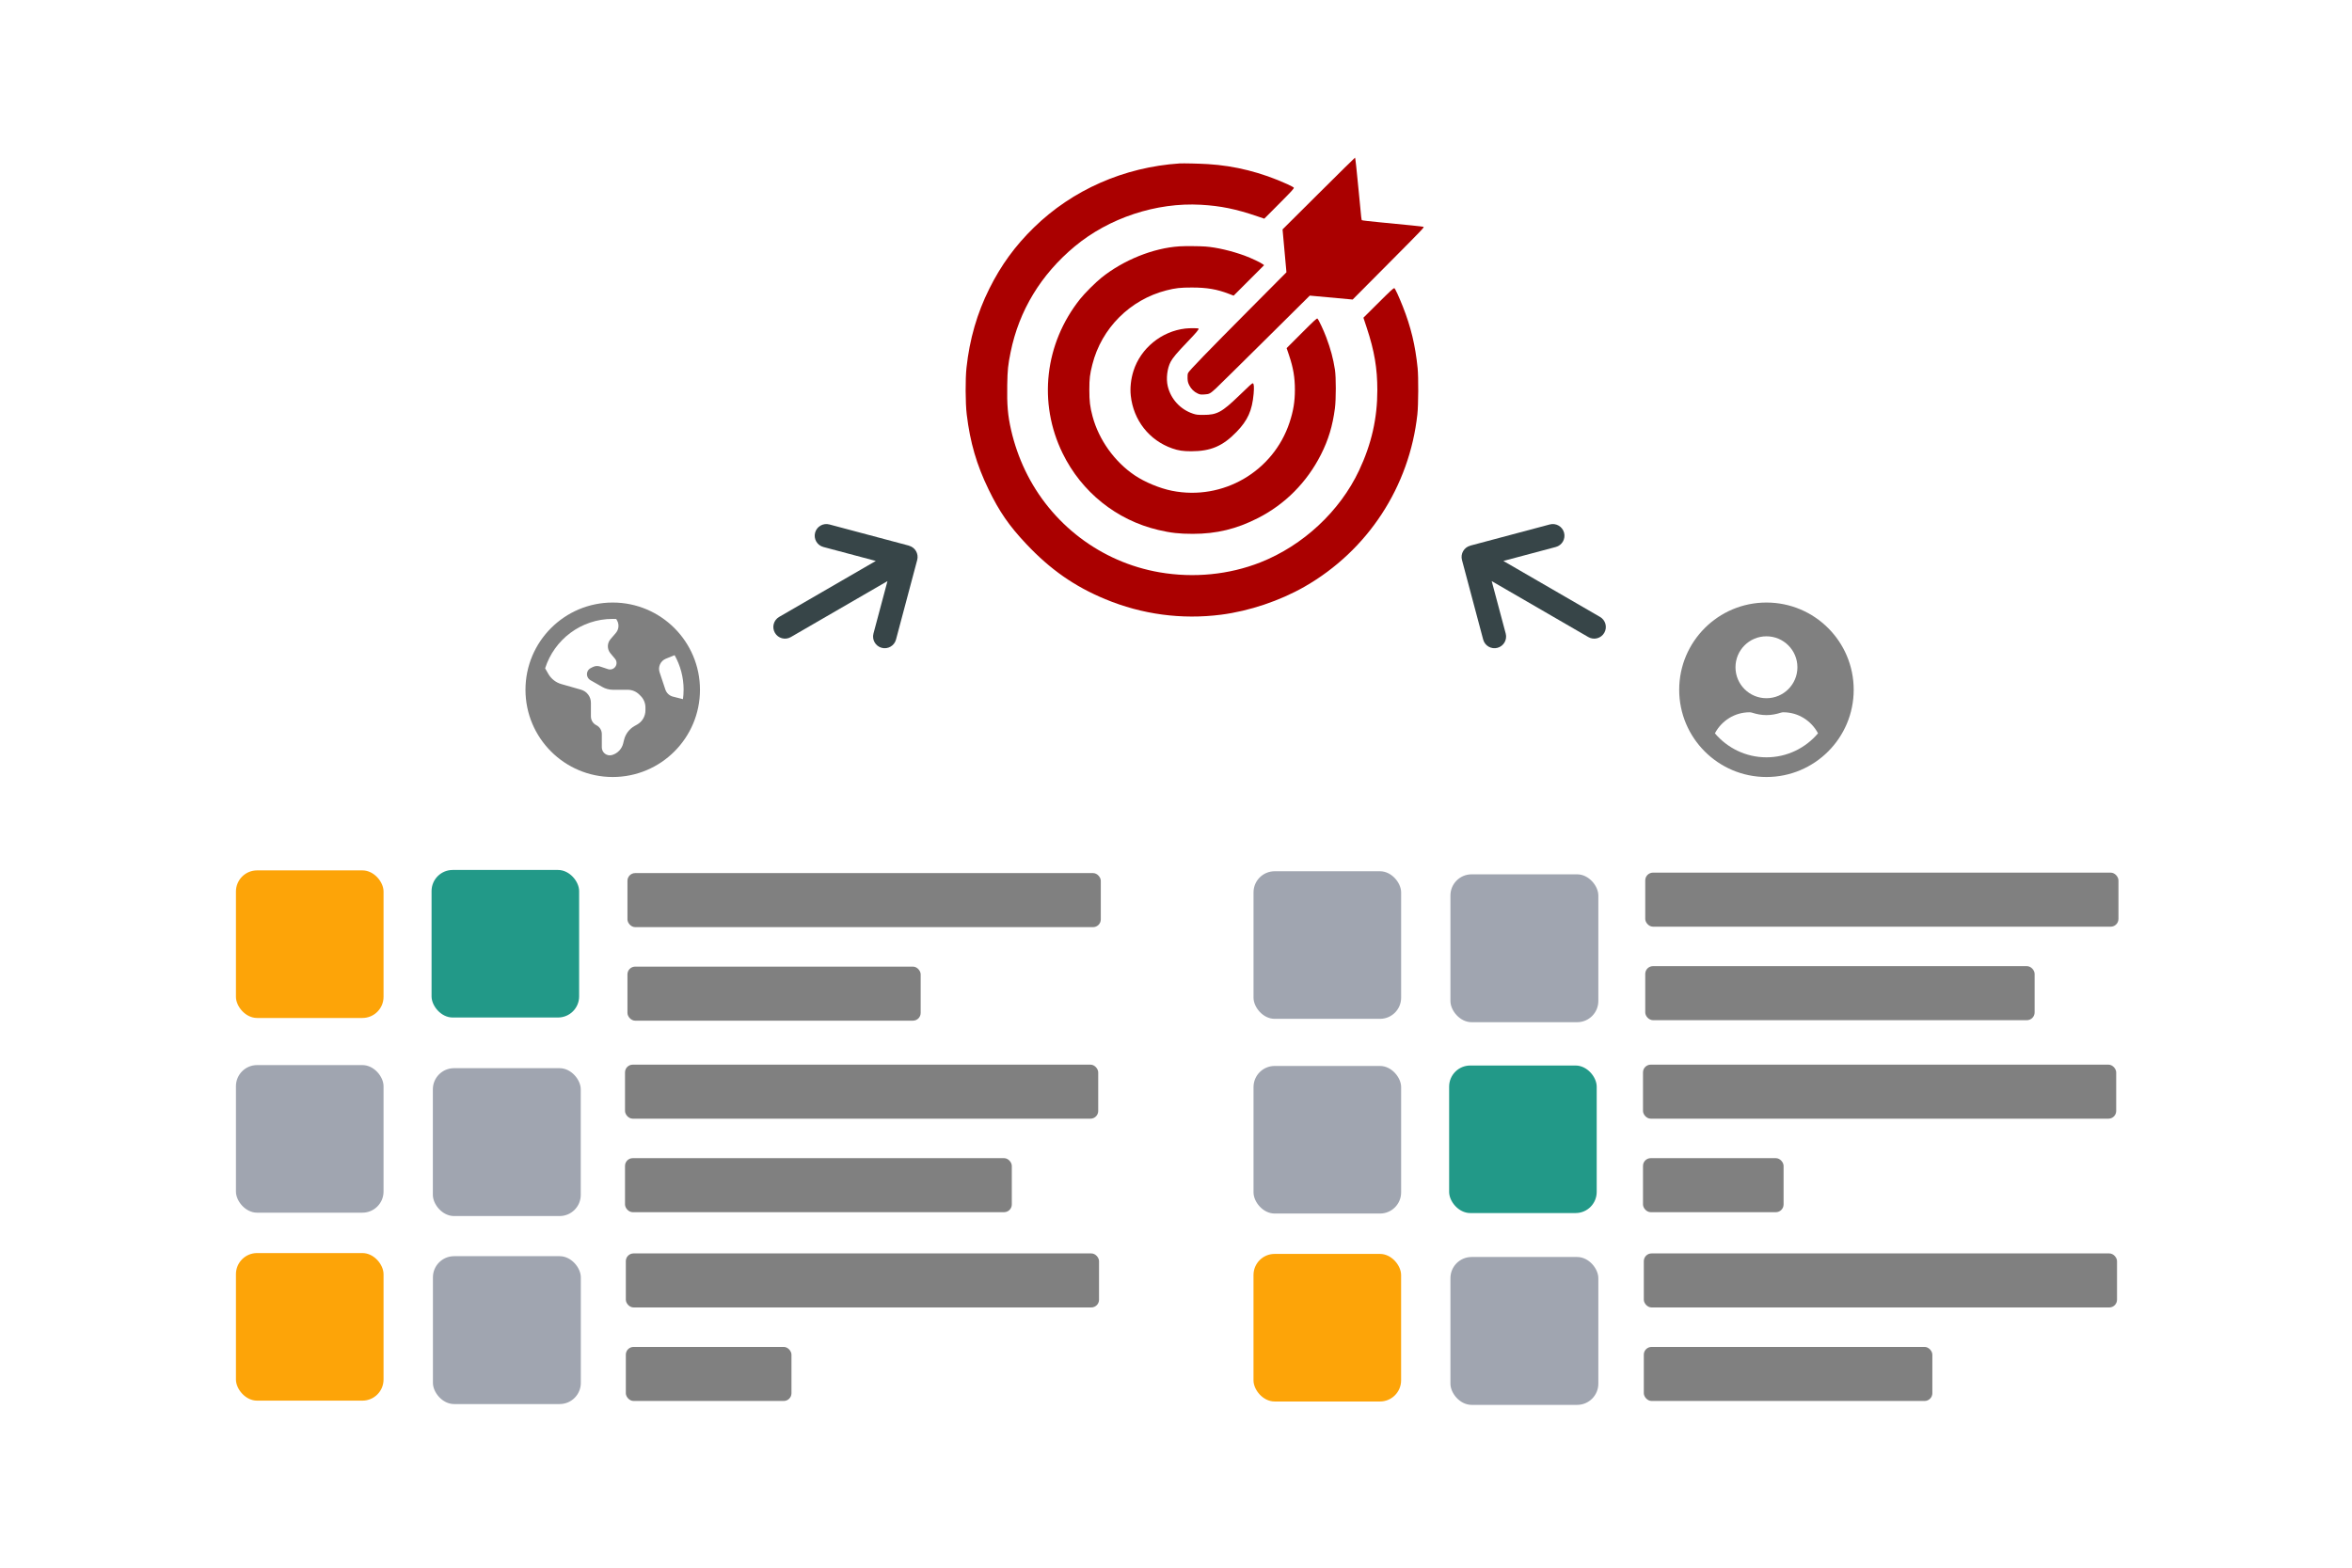 <?xml version="1.0" encoding="UTF-8" standalone="no"?>
<!-- Created with Inkscape (http://www.inkscape.org/) -->

<svg
   width="200mm"
   height="133.333mm"
   viewBox="0 0 200 133.333"
   version="1.1"
   id="svg3502"
   inkscape:version="1.2.2 (b0a8486541, 2022-12-01)"
   sodipodi:docname="about-1w.svg"
   xmlns:inkscape="http://www.inkscape.org/namespaces/inkscape"
   xmlns:sodipodi="http://sodipodi.sourceforge.net/DTD/sodipodi-0.dtd"
   xmlns="http://www.w3.org/2000/svg"
   xmlns:svg="http://www.w3.org/2000/svg">
  <sodipodi:namedview
     id="namedview3504"
     pagecolor="#ffffff"
     bordercolor="#666666"
     borderopacity="1.0"
     inkscape:pageshadow="2"
     inkscape:pageopacity="0.0"
     inkscape:pagecheckerboard="0"
     inkscape:document-units="mm"
     showgrid="false"
     fit-margin-top="2"
     fit-margin-left="2"
     lock-margins="true"
     fit-margin-right="2"
     fit-margin-bottom="2"
     inkscape:zoom="1"
     inkscape:cx="388.5"
     inkscape:cy="355"
     inkscape:window-width="1920"
     inkscape:window-height="1003"
     inkscape:window-x="0"
     inkscape:window-y="0"
     inkscape:window-maximized="1"
     inkscape:current-layer="g1191"
     inkscape:lockguides="true"
     inkscape:showpageshadow="2"
     inkscape:deskcolor="#d1d1d1" />
  <defs
     id="defs3499" />
  <g
     inkscape:label="Layer 1"
     inkscape:groupmode="layer"
     id="layer1"
     transform="translate(-88.415,-43.53)">
    <g
       id="g3761"
       transform="translate(-1.643,-2.447)">
      <g
         id="g3802"
         transform="translate(-6.879)">
        <g
           id="g2849"
           transform="matrix(0.921,0,0,0.921,15.648,8.951)">
          <g
             id="g3844"
             transform="translate(-0.794)">
            <g
               id="g22465"
               transform="translate(2.873,-1.679)">
              <g
                 id="g4113"
                 transform="translate(3.321,1.07)">
                <g
                   id="g3385-3"
                   transform="matrix(0.75,0,0,0.75,82.279,-80.471)" />
                <g
                   id="g9261"
                   transform="translate(-4.005,-1.583)">
                  <g
                     id="g1081"
                     transform="matrix(0.84,0,0,0.84,31.287,15.051)">
                    <g
                       id="g7888"
                       transform="matrix(1.03,0,0,1.03,-4.49,-0.84)">
                      <rect
                         style="fill:#808080;fill-opacity:1;stroke:none;stroke-width:0.576;stroke-miterlimit:4;stroke-dasharray:none;stroke-dashoffset:0;stroke-opacity:1"
                         id="rect4728-3-6"
                         width="50.511"
                         height="5.768"
                         x="135.556"
                         y="125.607"
                         ry="0.825" />
                      <rect
                         style="fill:#808080;fill-opacity:1;stroke:none;stroke-width:0.453;stroke-miterlimit:4;stroke-dasharray:none;stroke-dashoffset:0;stroke-opacity:1"
                         id="rect4728-3-6-4"
                         width="31.29"
                         height="5.768"
                         x="135.556"
                         y="135.59"
                         ry="0.825"
                         inkscape:transform-center-x="-1.677339"
                         inkscape:transform-center-y="-3.9082625" />
                      <g
                         id="g5037-2-1"
                         transform="matrix(0.604,0,0,0.604,63.936,-21.526)">
                        <g
                           id="g5024-8-5" />
                        <rect
                           style="fill:#808080;fill-opacity:1;stroke:none;stroke-width:0.953;stroke-miterlimit:4;stroke-dasharray:none;stroke-dashoffset:0;stroke-opacity:1"
                           id="rect4728-3-6-43"
                           width="83.604"
                           height="9.547"
                           x="118.145"
                           y="277.449"
                           ry="1.366" />
                        <rect
                           style="fill:#808080;fill-opacity:1;stroke:none;stroke-width:0.862;stroke-miterlimit:4;stroke-dasharray:none;stroke-dashoffset:0;stroke-opacity:1"
                           id="rect4728-3-6-4-0"
                           width="68.337"
                           height="9.547"
                           x="118.145"
                           y="293.973"
                           ry="1.366"
                           inkscape:transform-center-x="-2.2132133"
                           inkscape:transform-center-y="-3.9082625" />
                        <rect
                           style="fill:#808080;fill-opacity:1;stroke:none;stroke-width:0.953;stroke-miterlimit:4;stroke-dasharray:none;stroke-dashoffset:0;stroke-opacity:1"
                           id="rect4728-3-6-43-7"
                           width="83.604"
                           height="9.547"
                           x="118.289"
                           y="310.806"
                           ry="1.366" />
                        <rect
                           style="fill:#808080;fill-opacity:1;stroke:none;stroke-width:0.564;stroke-miterlimit:4;stroke-dasharray:none;stroke-dashoffset:0;stroke-opacity:1"
                           id="rect4728-3-6-4-0-8"
                           width="29.265"
                           height="9.547"
                           x="118.289"
                           y="327.331"
                           ry="1.366"
                           inkscape:transform-center-x="-0.94781703"
                           inkscape:transform-center-y="-3.9082625" />
                      </g>
                      <rect
                         style="fill:#a0a5b0;fill-opacity:1;stroke:none;stroke-width:0.531;stroke-miterlimit:4;stroke-dasharray:none;stroke-dashoffset:0;stroke-opacity:1"
                         id="rect4728-7-9-4"
                         width="15.751"
                         height="15.752"
                         x="93.776"
                         y="146.1"
                         ry="2.254" />
                      <g
                         id="g2154-2-2"
                         transform="matrix(2.655,0,0,2.655,-279.5,-129.174)">
                        <g
                           id="g5028-3-6-61-3"
                           transform="matrix(0.228,0,0,0.228,127.27,48.182)">
                          <rect
                             style="fill:#a0a5b0;fill-opacity:1;stroke:none;stroke-width:0.88;stroke-miterlimit:4;stroke-dasharray:none;stroke-dashoffset:0;stroke-opacity:1"
                             id="rect4728-6-5-8-7"
                             width="26.072"
                             height="26.072"
                             x="93.163"
                             y="277.112"
                             ry="3.73" />
                        </g>
                      </g>
                      <rect
                         style="fill:#fda408;fill-opacity:1;stroke:none;stroke-width:0.531;stroke-miterlimit:4;stroke-dasharray:none;stroke-dashoffset:0;stroke-opacity:1"
                         id="rect4728-7-9-4-92-9"
                         width="15.751"
                         height="15.751"
                         x="93.776"
                         y="166.163"
                         ry="2.254" />
                      <g
                         id="g3269">
                        <g
                           id="g5028-3-6-61"
                           transform="matrix(0.604,0,0,0.604,58.381,-42.102)">
                          <rect
                             style="fill:#229988;fill-opacity:1;stroke:none;stroke-width:0.88;stroke-miterlimit:4;stroke-dasharray:none;stroke-dashoffset:0;stroke-opacity:1"
                             id="rect4728-6-5-8"
                             width="26.072"
                             height="26.072"
                             x="93.163"
                             y="277.112"
                             ry="3.73" />
                        </g>
                      </g>
                      <g
                         id="g3178">
                        <g
                           id="g2154"
                           transform="matrix(2.655,0,0,2.655,-279.507,-149.241)">
                          <g
                             id="g5028-3-6"
                             transform="matrix(0.228,0,0,0.228,127.27,48.182)"
                             style="fill:#a0a5b0;fill-opacity:1">
                            <rect
                               style="fill:#a0a5b0;fill-opacity:1;stroke:none;stroke-width:0.88;stroke-miterlimit:4;stroke-dasharray:none;stroke-dashoffset:0;stroke-opacity:1"
                               id="rect4728-6-5"
                               width="26.072"
                               height="26.072"
                               x="93.163"
                               y="277.112"
                               ry="3.73" />
                          </g>
                        </g>
                      </g>
                      <g
                         id="g3178-1"
                         transform="translate(108.588,-20.69)">
                        <g
                           id="g2154-8"
                           transform="matrix(2.655,0,0,2.655,-279.507,-149.241)">
                          <g
                             id="g5028-3-6-7"
                             transform="matrix(0.228,0,0,0.228,127.27,48.182)"
                             style="fill:#a0a5b0;fill-opacity:1">
                            <rect
                               style="fill:#a0a5b0;fill-opacity:1;stroke:none;stroke-width:0.88;stroke-miterlimit:4;stroke-dasharray:none;stroke-dashoffset:0;stroke-opacity:1"
                               id="rect4728-6-5-9"
                               width="26.072"
                               height="26.072"
                               x="93.163"
                               y="277.112"
                               ry="3.73" />
                          </g>
                        </g>
                      </g>
                      <g
                         id="g3178-1-2"
                         transform="translate(108.588,20.154)">
                        <g
                           id="g2154-8-3"
                           transform="matrix(2.655,0,0,2.655,-279.507,-149.241)">
                          <g
                             id="g5028-3-6-7-7"
                             transform="matrix(0.228,0,0,0.228,127.27,48.182)"
                             style="fill:#a0a5b0;fill-opacity:1">
                            <rect
                               style="fill:#a0a5b0;fill-opacity:1;stroke:none;stroke-width:0.88;stroke-miterlimit:4;stroke-dasharray:none;stroke-dashoffset:0;stroke-opacity:1"
                               id="rect4728-6-5-9-5"
                               width="26.072"
                               height="26.072"
                               x="93.163"
                               y="277.112"
                               ry="3.73" />
                          </g>
                        </g>
                      </g>
                      <g
                         id="g3096">
                        <rect
                           style="fill:#fda408;fill-opacity:1;stroke:none;stroke-width:0.531;stroke-miterlimit:4;stroke-dasharray:none;stroke-dashoffset:0;stroke-opacity:1"
                           id="rect4728-7-9-4-92"
                           width="15.751"
                           height="15.751"
                           x="93.776"
                           y="125.319"
                           ry="2.254" />
                      </g>
                      <g
                         id="g3096-6"
                         transform="translate(108.587,40.935)">
                        <rect
                           style="fill:#fda408;fill-opacity:1;stroke:none;stroke-width:0.531;stroke-miterlimit:4;stroke-dasharray:none;stroke-dashoffset:0;stroke-opacity:1"
                           id="rect4728-7-9-4-92-0"
                           width="15.751"
                           height="15.751"
                           x="93.776"
                           y="125.319"
                           ry="2.254" />
                      </g>
                      <g
                         id="g2920"
                         transform="matrix(1.25,0,0,1.25,-26.162,-41.037)">
                        <rect
                           style="fill:#a0a5b0;fill-opacity:1;stroke:none;stroke-width:0.425;stroke-miterlimit:4;stroke-dasharray:none;stroke-dashoffset:0;stroke-opacity:1"
                           id="rect4728-7-9-4-9"
                           width="12.601"
                           height="12.601"
                           x="182.822"
                           y="133.159"
                           ry="1.803" />
                      </g>
                      <g
                         id="g2920-2"
                         transform="matrix(1.25,0,0,1.25,-26.162,-20.256)">
                        <rect
                           style="fill:#a0a5b0;fill-opacity:1;stroke:none;stroke-width:0.425;stroke-miterlimit:4;stroke-dasharray:none;stroke-dashoffset:0;stroke-opacity:1"
                           id="rect4728-7-9-4-9-7"
                           width="12.601"
                           height="12.601"
                           x="182.822"
                           y="133.159"
                           ry="1.803" />
                      </g>
                      <g
                         id="g5037-3-8"
                         transform="matrix(0.604,0,0,0.604,172.568,-42.02)">
                        <rect
                           style="fill:#808080;fill-opacity:1;stroke:none;stroke-width:0.953;stroke-miterlimit:4;stroke-dasharray:none;stroke-dashoffset:0;stroke-opacity:1"
                           id="rect4728-3-6-8"
                           width="83.604"
                           height="9.547"
                           x="118.542"
                           y="277.449"
                           ry="1.366" />
                        <rect
                           style="fill:#808080;fill-opacity:1;stroke:none;stroke-width:0.865;stroke-miterlimit:4;stroke-dasharray:none;stroke-dashoffset:0;stroke-opacity:1"
                           id="rect4728-3-6-4-4"
                           width="68.795"
                           height="9.547"
                           x="118.542"
                           y="293.973"
                           ry="1.366"
                           inkscape:transform-center-x="-2.228059"
                           inkscape:transform-center-y="-3.9082625" />
                      </g>
                      <g
                         id="g5037-2-1-6"
                         transform="matrix(0.604,0,0,0.604,172.568,-21.526)">
                        <rect
                           style="fill:#808080;fill-opacity:1;stroke:none;stroke-width:0.953;stroke-miterlimit:4;stroke-dasharray:none;stroke-dashoffset:0;stroke-opacity:1"
                           id="rect4728-3-6-43-9"
                           width="83.604"
                           height="9.547"
                           x="118.145"
                           y="277.449"
                           ry="1.366" />
                        <rect
                           style="fill:#808080;fill-opacity:1;stroke:none;stroke-width:0.519;stroke-miterlimit:4;stroke-dasharray:none;stroke-dashoffset:0;stroke-opacity:1"
                           id="rect4728-3-6-4-0-5"
                           width="24.837"
                           height="9.547"
                           x="118.145"
                           y="293.973"
                           ry="1.366"
                           inkscape:transform-center-x="-0.80438436"
                           inkscape:transform-center-y="-3.9082625" />
                        <rect
                           style="fill:#808080;fill-opacity:1;stroke:none;stroke-width:0.953;stroke-miterlimit:4;stroke-dasharray:none;stroke-dashoffset:0;stroke-opacity:1"
                           id="rect4728-3-6-43-7-0"
                           width="83.604"
                           height="9.547"
                           x="118.289"
                           y="310.806"
                           ry="1.366" />
                        <rect
                           style="fill:#808080;fill-opacity:1;stroke:none;stroke-width:0.744;stroke-miterlimit:4;stroke-dasharray:none;stroke-dashoffset:0;stroke-opacity:1"
                           id="rect4728-3-6-4-0-8-4"
                           width="50.976"
                           height="9.547"
                           x="118.289"
                           y="327.331"
                           ry="1.366"
                           inkscape:transform-center-x="-1.6509518"
                           inkscape:transform-center-y="-3.9082625" />
                      </g>
                      <g
                         id="g7731"
                         transform="translate(1.552)">
                        <path
                           d="m 125.219,103.75 0.342,0.597 c 0.302,0.527 0.797,0.917 1.382,1.084 l 2.106,0.6 c 0.626,0.178 1.055,0.749 1.055,1.4 v 1.451 c 0,0.4 0.226,0.764 0.582,0.942 0.356,0.178 0.582,0.542 0.582,0.942 v 1.419 c 0,0.567 0.542,0.978 1.088,0.822 0.586,-0.167 1.04,-0.637 1.189,-1.229 l 0.102,-0.407 c 0.153,-0.615 0.553,-1.142 1.102,-1.455 l 0.295,-0.167 c 0.546,-0.309 0.88,-0.891 0.88,-1.517 v -0.302 c 0,-0.462 -0.185,-0.906 -0.513,-1.233 l -0.142,-0.142 c -0.327,-0.327 -0.771,-0.513 -1.233,-0.513 h -1.568 c -0.404,0 -0.804,-0.105 -1.157,-0.306 l -1.255,-0.717 c -0.156,-0.091 -0.276,-0.236 -0.335,-0.407 -0.116,-0.349 0.04,-0.727 0.371,-0.891 l 0.215,-0.109 c 0.24,-0.12 0.52,-0.142 0.775,-0.054 l 0.844,0.28 c 0.298,0.098 0.626,-0.015 0.797,-0.273 0.171,-0.255 0.153,-0.593 -0.044,-0.829 l -0.495,-0.593 c -0.364,-0.436 -0.36,-1.073 0.011,-1.502 l 0.571,-0.666 c 0.32,-0.375 0.371,-0.909 0.127,-1.335 l -0.087,-0.153 c -0.127,-0.007 -0.251,-0.011 -0.378,-0.011 -3.375,0 -6.238,2.215 -7.209,5.274 z m 14.778,2.291 c 0,-1.339 -0.349,-2.597 -0.96,-3.692 l -0.931,0.375 c -0.571,0.229 -0.866,0.866 -0.673,1.448 l 0.615,1.844 c 0.127,0.378 0.436,0.666 0.822,0.76 l 1.058,0.266 c 0.044,-0.327 0.066,-0.662 0.066,-1 z m 1.746,0 c 0,5.143 -4.168,9.311 -9.311,9.311 -5.143,0 -9.311,-4.168 -9.311,-9.311 0,-5.143 4.168,-9.311 9.311,-9.311 5.143,0 9.311,4.168 9.311,9.311 z"
                           id="path2-6"
                           style="fill:#808080;fill-opacity:1;stroke-width:0.036" />
                        <path
                           d="m 255.549,96.73 c -5.144,0 -9.311,4.168 -9.311,9.311 0,5.144 4.168,9.311 9.311,9.311 5.144,0 9.311,-4.168 9.311,-9.311 0,-5.144 -4.168,-9.311 -9.311,-9.311 z m 0,3.604 c 1.825,0 3.304,1.479 3.304,3.304 0,1.825 -1.479,3.304 -3.304,3.304 -1.825,0 -3.304,-1.479 -3.304,-3.304 0,-1.825 1.479,-3.304 3.304,-3.304 z m 0,12.916 c -2.204,0 -4.179,-0.999 -5.5,-2.561 0.706,-1.329 2.088,-2.245 3.698,-2.245 0.09,0 0.18,0.015 0.267,0.041 0.488,0.158 0.999,0.259 1.536,0.259 0.537,0 1.051,-0.101 1.536,-0.259 0.086,-0.026 0.176,-0.041 0.267,-0.041 1.611,0 2.992,0.916 3.698,2.245 -1.322,1.562 -3.296,2.561 -5.5,2.561 z"
                           id="path2-36"
                           style="fill:#808080;fill-opacity:1;stroke-width:0.038" />
                        <g
                           id="g902"
                           transform="translate(-0.115)">
                          <g
                             id="g1191"
                             transform="translate(-0.768)">
                            <path
                               d="m 224.822,90.664 c -0.664,0.177 -1.059,0.859 -0.882,1.523 l 2.263,8.494 c 0.177,0.664 0.859,1.059 1.523,0.882 0.664,-0.177 1.059,-0.859 0.882,-1.523 l -1.495,-5.597 10.313,5.973 c 0.595,0.345 1.354,0.142 1.699,-0.453 0.345,-0.595 0.142,-1.354 -0.453,-1.699 l -10.313,-5.973 5.595,-1.491 c 0.664,-0.177 1.059,-0.859 0.882,-1.523 -0.177,-0.664 -0.859,-1.059 -1.523,-0.882 l -8.494,2.263 z"
                               id="path2-1-2-7-0-6"
                               style="fill:#374548;fill-opacity:1;stroke-width:0.039" />
                            <path
                               d="m 164.925,90.664 c 0.664,0.177 1.059,0.859 0.882,1.523 l -2.263,8.494 c -0.177,0.664 -0.859,1.059 -1.523,0.882 -0.664,-0.177 -1.059,-0.859 -0.882,-1.523 l 1.495,-5.597 -10.313,5.973 c -0.595,0.345 -1.354,0.142 -1.699,-0.453 -0.345,-0.595 -0.142,-1.354 0.453,-1.699 l 10.313,-5.973 -5.595,-1.491 c -0.664,-0.177 -1.059,-0.859 -0.882,-1.523 0.177,-0.664 0.859,-1.059 1.523,-0.882 l 8.494,2.263 z"
                               id="path2-1-2-7-0-6-3"
                               style="fill:#374548;fill-opacity:1;stroke-width:0.039" />
                            <g
                               id="g10"
                               transform="matrix(0.005,0,0,-0.005,170.949,98.23)"
                               style="fill:#aa0000;fill-opacity:1">
                              <path
                                 d="M 7540.5,9033 6769,8265 6810.5,7807.5 6852,7350 6084.82,6578 C 5159.63,5647 4772.88,5247.13 4753.05,5201 c -10.47,-24.35 -13.98,-59.5 -11.55,-115.5 2.87,-66 9.35,-92.39 35.97,-146.5 38.37,-78 102.17,-140.62 179.53,-176.23 50.34,-23.16 65,-25.23 145,-20.43 103.49,6.21 120,14.89 244,128.37 43.42,39.73 512.5,502.19 1041.5,1026.79 l 962.5,954.5 457.5,-42 457.5,-42 768.5,773 c 742.65,747 767.56,773.23 740.5,780 -31.69,7.92 -344,40.16 -919,94.85 -209,19.88 -384.95,40.24 -391,45.24 -12.38,10.23 -10.2,-9.09 -68.89,608.91 -44.65,470 -71.9,720.54 -79.11,727.27 -2.2,2.05 -351.5,-342.19 -775.5,-764.27"
                                 style="fill:#aa0000;fill-opacity:1;fill-rule:nonzero;stroke:none"
                                 id="path12" />
                              <path
                                 d="M 4570,9673.26 C 3386,9594.29 2285.21,9109.65 1461,8304.48 1060.11,7912.86 760.957,7502 510.453,6999 249.051,6474.12 89.836,5923 23.66,5314 -2.855,5070 -0.285,4555.61 28.652,4315 100.453,3718 239.477,3240.45 494.445,2715 725.906,2238 930.613,1941.54 1298.2,1551 1812.23,1004.87 2327,645.078 2985,372.039 3771.63,45.621 4614,-67.254 5458,40.66 6058,117.375 6713.34,337.539 7240,639.32 8587.88,1411.67 9478.04,2773 9646.79,4320 c 21.6,198 24.6,790.59 5,985 -48.91,485 -143.56,878.36 -316.41,1315 -85.11,215 -166.05,390 -180.38,390 -23.57,0 -70,-42.8 -365,-336.4 L 8495,6380 8567.1,6162 C 8729.16,5672 8792,5301.22 8792,4835 8792,4231 8667.98,3685.14 8402.34,3120 7992.99,2249.1 7206,1516.04 6295,1157.07 5626.75,893.758 4874,819.602 4144,945.172 2895,1160.02 1823.53,1973.77 1273.79,3125 c -129.36,270.88 -230.31,561 -297.52,855 -71.629,313.34 -90.926,537 -83.161,964 5.965,328 15.704,422.46 72.383,702 179.438,885 645.788,1654.88 1365.508,2254.27 733.56,610.92 1745,945.15 2696,890.88 424.9,-24.24 750,-91.02 1210,-248.52 l 142,-48.63 293.61,295 c 293.6,295 337.39,342.5 337.39,366 0,7.16 -62,41.12 -138,75.59 -554.29,251.37 -1118,393.74 -1697,428.59 -190,11.44 -527.05,19.28 -605,14.08"
                                 style="fill:#aa0000;fill-opacity:1;fill-rule:nonzero;stroke:none"
                                 id="path14" />
                              <path
                                 d="M 4565,7903.25 C 4011,7867.23 3378.53,7613.19 2908,7237.69 2779,7134.75 2548.63,6905.02 2449.04,6780 1691.07,5828.56 1547.63,4564 2075.3,3485 2479.5,2658.48 3226,2059.83 4114,1850.09 c 268.16,-63.34 451,-84 741,-83.75 506,0.46 930.59,103.21 1388,335.91 581.22,295.68 1046.35,764.75 1346.35,1357.75 158.28,312.85 247.97,610 297.31,985 25.13,191 25.47,666.61 0.59,825 -38.44,244.73 -90.32,438 -186.56,695 -56.17,150 -162.62,375.98 -186.69,396.32 -12.64,10.69 -65.5,-37.82 -336.5,-308.82 L 6856,5731 l 51.68,-153 c 89.85,-266 125.18,-474.87 124.81,-738 -0.35,-251 -32.25,-446.74 -112.77,-692 C 6574.98,3097.91 5496,2469.17 4410,2685.54 c -260,51.8 -578.73,183.69 -795,328.96 -429.8,288.73 -766.86,759.5 -900.32,1257.5 -54.75,204.29 -69.57,326 -69.16,568 0.41,245 10.29,327.82 64.91,544 195.02,771.93 804.57,1381.51 1579.57,1579.64 193.57,49.49 299,61.28 545,60.95 320,-0.43 532.79,-36.57 785,-133.31 l 105,-40.28 325,325 325,325 -25,20.04 c -42.77,34.29 -259,136.29 -390,183.98 -283,103.01 -599.79,176.78 -835,194.43 -128,9.61 -438.24,11.72 -560,3.8"
                                 style="fill:#aa0000;fill-opacity:1;fill-rule:nonzero;stroke:none"
                                 id="path16" />
                              <path
                                 d="M 4695,6149.13 C 4184,6090.34 3739.73,5727.04 3586.92,5243 c -54.93,-174 -75.11,-360.11 -57.13,-527 56.42,-524 392.85,-952.95 882.21,-1124.83 134.09,-47.1 233,-62.1 408,-61.88 417,0.52 672.63,109.71 966.27,412.71 240.12,247.79 332.79,454 365.34,813 12.96,143 6.54,225 -17.61,225 -17.76,0 -63,-40.68 -293,-263.41 -366,-354.45 -471.64,-411.49 -761,-410.89 -131,0.27 -152.72,2.89 -225,27.07 -267.79,89.61 -470.84,311.23 -536.2,585.23 -38.65,162 -12.16,382.41 62.84,523 45.57,85.39 136.24,193 352.22,418 195.82,204 255.69,275.45 242.14,289 -10.87,10.88 -190,11.59 -281,1.13"
                                 style="fill:#aa0000;fill-opacity:1;fill-rule:nonzero;stroke:none"
                                 id="path18" />
                            </g>
                          </g>
                        </g>
                      </g>
                      <g
                         id="g3269-2"
                         transform="translate(108.588,20.872)">
                        <g
                           id="g5028-3-6-61-2"
                           transform="matrix(0.604,0,0,0.604,58.381,-42.102)">
                          <rect
                             style="fill:#229988;fill-opacity:1;stroke:none;stroke-width:0.88;stroke-miterlimit:4;stroke-dasharray:none;stroke-dashoffset:0;stroke-opacity:1"
                             id="rect4728-6-5-8-8"
                             width="26.072"
                             height="26.072"
                             x="93.163"
                             y="277.112"
                             ry="3.73" />
                        </g>
                      </g>
                    </g>
                  </g>
                </g>
              </g>
            </g>
          </g>
        </g>
      </g>
    </g>
  </g>
</svg>
